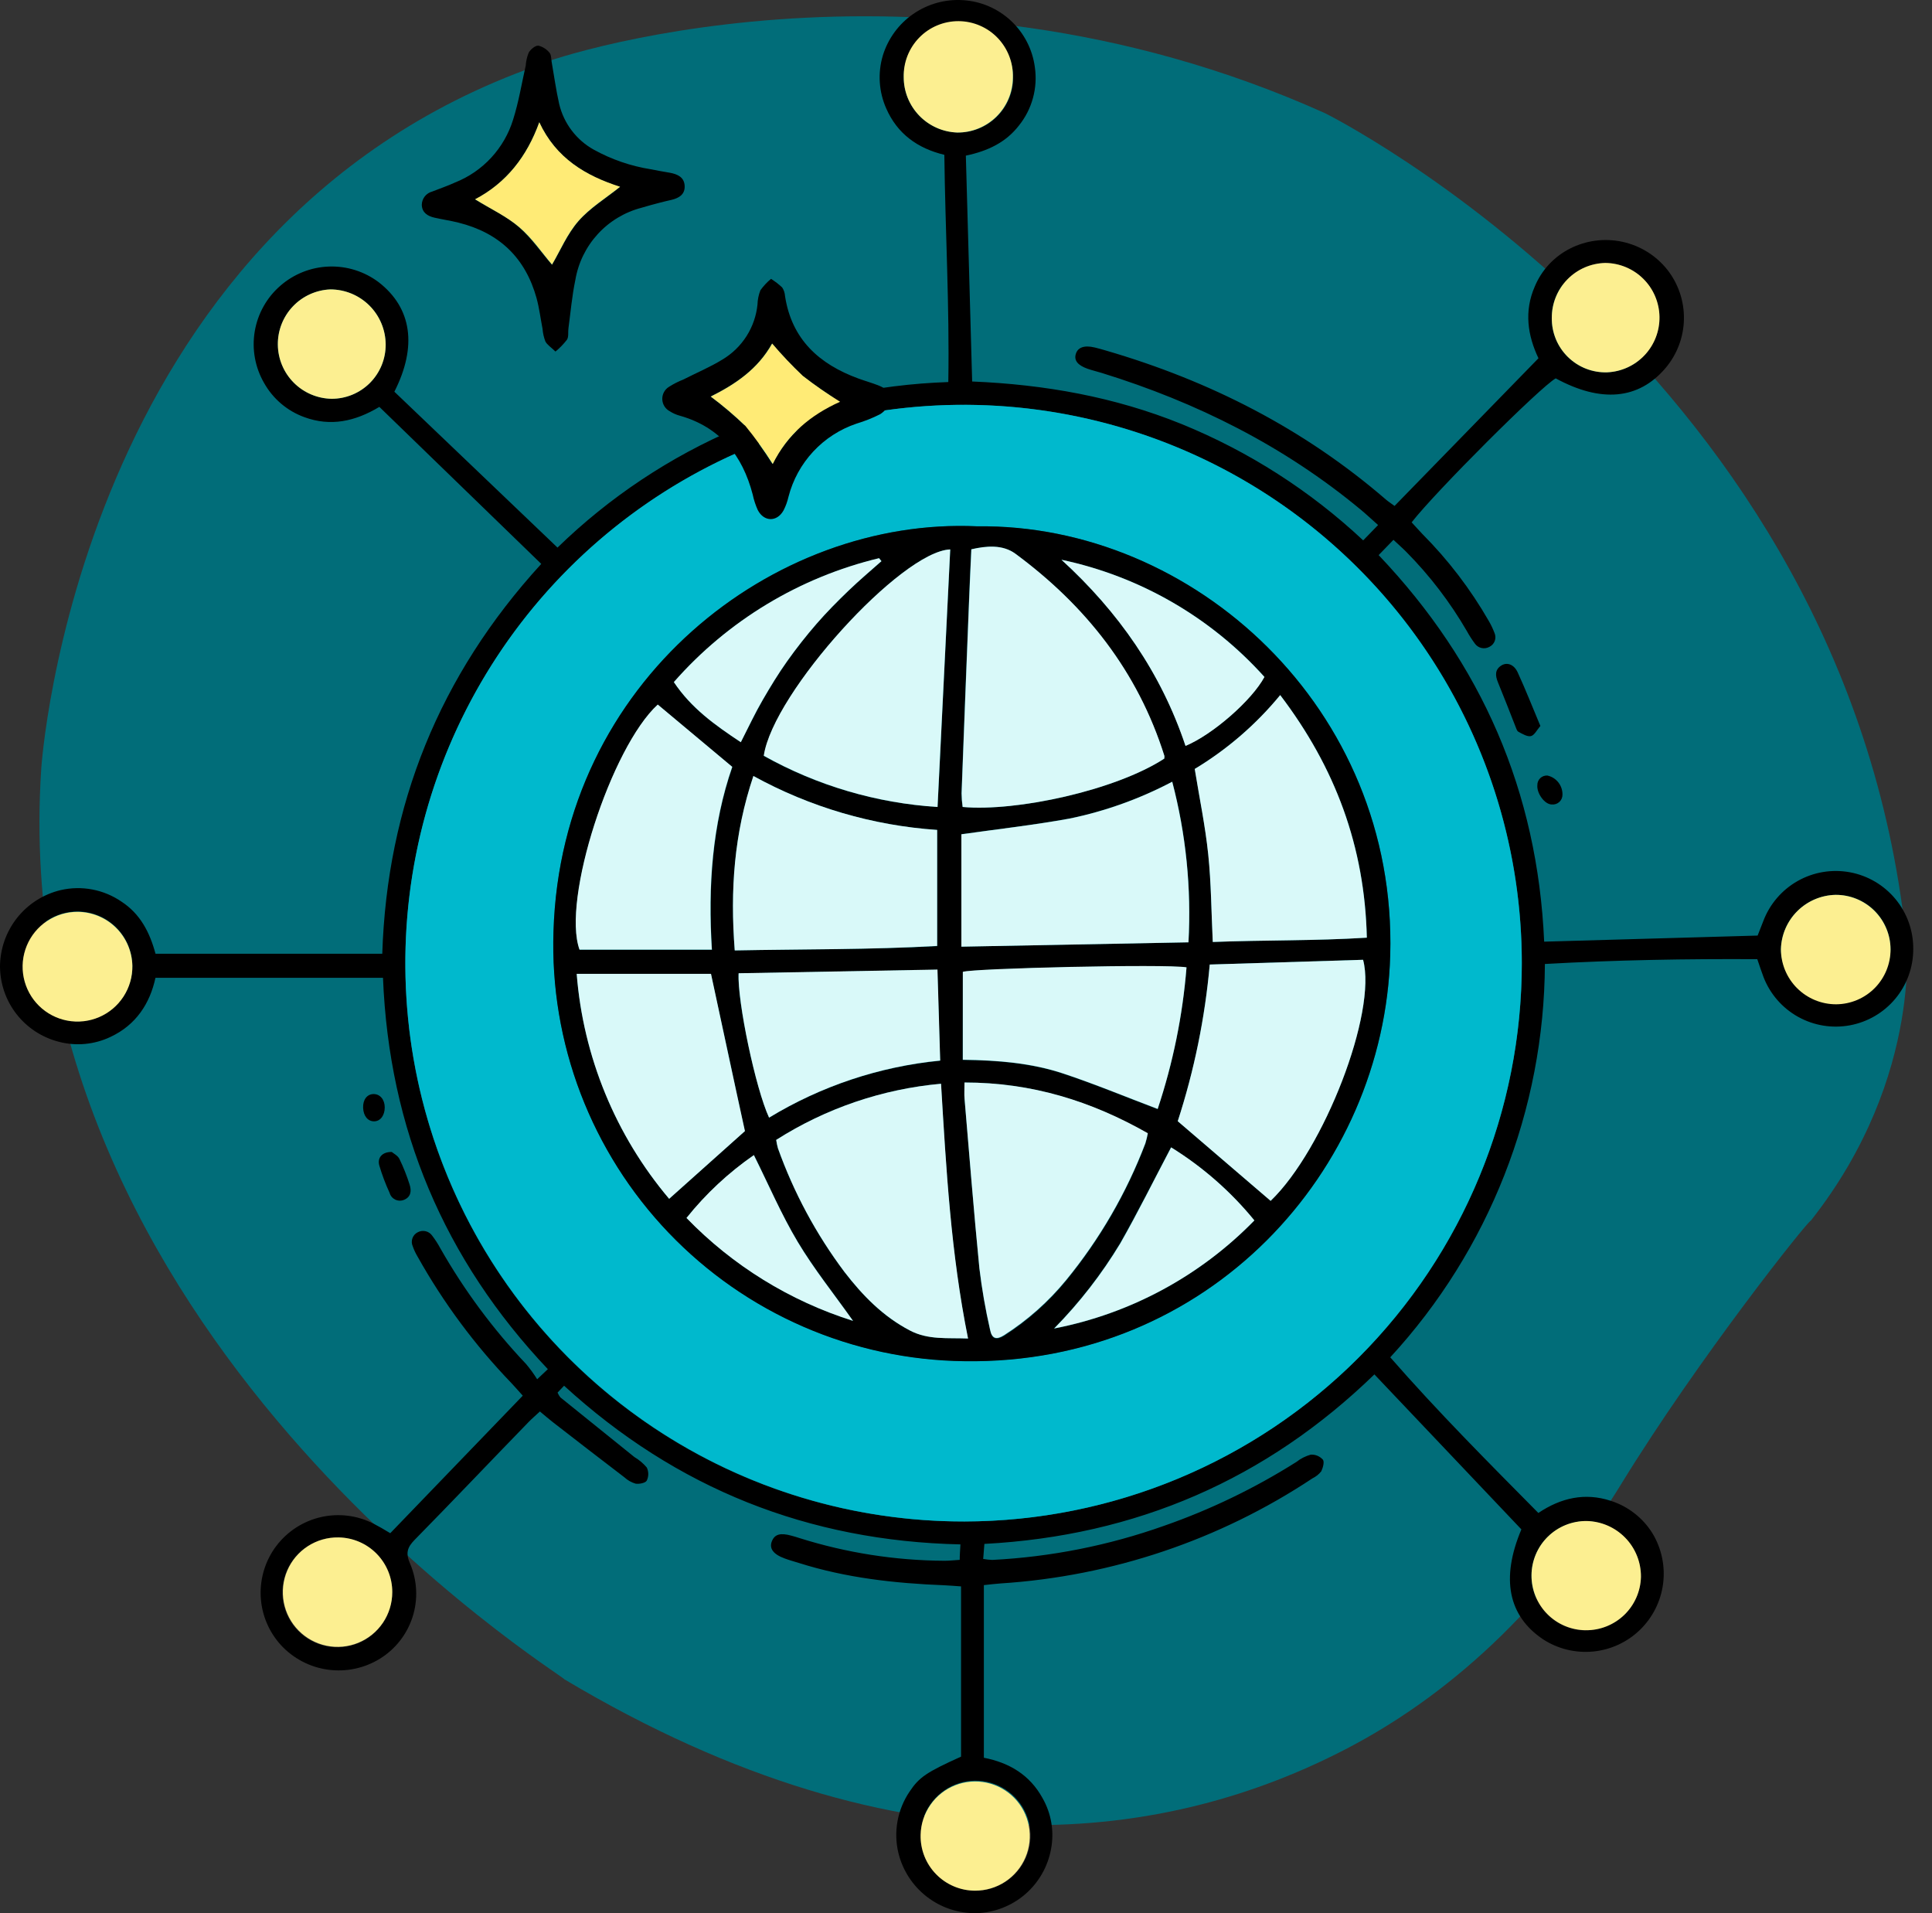 <svg width="101" height="100" viewBox="0 0 101 100" fill="none" xmlns="http://www.w3.org/2000/svg">
<rect x="0" y="0" width="101" height="100" fill="#333333" stroke="none"/>
<path d="M69.276 5.92C69.276 5.92 96.442 19.415 99.626 48.886C99.626 48.533 100.694 56.167 94.665 63.801C94.516 63.801 88.799 70.98 84.743 77.584C81.197 83.365 76.356 88.32 70.335 91.434C61.324 96.103 47.514 98.526 29.5 87.772C29.5 87.594 0.204 69.661 2.156 40.187C2.156 40.187 3.933 11.955 28.079 3.434C28.085 3.256 47.97 -3.669 69.276 5.92Z" fill="#016D79"/>
<path d="M20.617 20.474L29.145 28.622C31.857 25.985 35.032 23.873 38.512 22.391C42.022 20.919 45.771 20.098 49.575 19.969C49.642 15.974 49.415 12.09 49.368 8.092C47.967 7.756 46.908 6.991 46.33 5.669C45.943 4.798 45.88 3.817 46.152 2.903C46.423 2.021 46.982 1.255 47.741 0.73C48.5 0.205 49.413 -0.05 50.334 0.008C51.271 0.063 52.159 0.443 52.846 1.082C53.533 1.721 53.976 2.58 54.099 3.51C54.178 4.049 54.144 4.599 54 5.125C53.857 5.651 53.606 6.141 53.264 6.565C52.584 7.441 51.645 7.893 50.492 8.135C50.6 12.069 50.711 15.968 50.822 19.94C54.615 20.097 58.266 20.745 61.768 22.163C65.279 23.592 68.498 25.653 71.264 28.245L72.043 27.443C71.693 27.133 71.427 26.882 71.147 26.649C67.129 23.313 62.559 21.028 57.595 19.493C57.35 19.417 57.096 19.359 56.853 19.274C56.346 19.093 56.142 18.845 56.238 18.51C56.334 18.174 56.655 18.025 57.233 18.163C57.428 18.209 57.621 18.267 57.817 18.323C63.239 19.902 68.165 22.409 72.457 26.115C72.583 26.223 72.726 26.313 72.904 26.445L80.427 18.726C79.861 17.535 79.668 16.271 80.235 14.973C80.591 14.12 81.239 13.421 82.061 13C82.909 12.565 83.881 12.437 84.812 12.638C85.744 12.839 86.576 13.357 87.168 14.103C87.746 14.842 88.051 15.757 88.031 16.695C88.012 17.632 87.669 18.534 87.061 19.248C85.663 20.885 83.696 21.066 81.329 19.776C80.535 20.217 75.052 25.689 73.797 27.302C73.978 27.498 74.165 27.708 74.357 27.91C75.71 29.269 76.878 30.799 77.833 32.462C77.947 32.658 78.044 32.863 78.125 33.075C78.186 33.207 78.193 33.359 78.144 33.496C78.095 33.634 77.993 33.746 77.862 33.81C77.735 33.881 77.587 33.902 77.445 33.869C77.304 33.836 77.18 33.752 77.097 33.632C76.945 33.426 76.806 33.209 76.683 32.984C75.807 31.475 74.742 30.083 73.514 28.843C73.318 28.645 73.105 28.461 72.846 28.216L72.072 29.015C77.465 34.686 80.378 41.377 80.725 49.219L91.884 48.901C91.972 48.673 92.074 48.413 92.176 48.156C92.51 47.264 93.147 46.518 93.977 46.049C94.806 45.58 95.774 45.419 96.711 45.593C97.647 45.767 98.493 46.266 99.098 47.002C99.703 47.737 100.03 48.663 100.02 49.615C100.019 50.56 99.688 51.474 99.084 52.2C98.48 52.926 97.641 53.418 96.712 53.591C95.784 53.764 94.824 53.608 93.999 53.148C93.174 52.688 92.535 51.955 92.194 51.075C92.083 50.783 91.989 50.491 91.867 50.135C88.175 50.114 84.507 50.176 80.763 50.386C80.727 58.007 77.844 65.34 72.679 70.945C75.151 73.776 77.766 76.396 80.421 79.081C81.606 78.287 82.855 78.007 84.195 78.442C85.105 78.73 85.882 79.333 86.386 80.143C86.864 80.934 87.06 81.864 86.942 82.78C86.823 83.696 86.398 84.545 85.735 85.189C85.072 85.832 84.21 86.232 83.291 86.322C82.371 86.413 81.448 86.189 80.672 85.688C78.846 84.465 78.449 82.51 79.534 79.939L71.85 71.838C66.195 77.324 59.398 80.278 51.461 80.698C51.44 80.969 51.423 81.206 51.399 81.483C51.556 81.511 51.715 81.529 51.875 81.535C54.933 81.379 57.951 80.781 60.837 79.758C63.268 78.911 65.594 77.789 67.771 76.414C67.994 76.238 68.25 76.108 68.524 76.032C68.642 76.025 68.761 76.045 68.87 76.09C68.98 76.136 69.078 76.206 69.157 76.294C69.247 76.411 69.157 76.726 69.072 76.904C68.948 77.06 68.79 77.185 68.611 77.272C63.751 80.496 58.13 82.389 52.31 82.764C52.033 82.781 51.752 82.82 51.434 82.852V91.875C52.765 92.132 53.839 92.777 54.501 93.985C54.96 94.787 55.118 95.726 54.948 96.635C54.783 97.557 54.306 98.395 53.597 99.008C52.887 99.62 51.989 99.97 51.052 99.999C50.115 100.017 49.201 99.715 48.458 99.144C47.716 98.573 47.19 97.766 46.967 96.856C46.835 96.31 46.819 95.742 46.92 95.19C47.02 94.637 47.235 94.111 47.55 93.646C48.055 92.888 48.44 92.631 50.241 91.817V82.919C49.92 82.898 49.657 82.872 49.365 82.86C46.786 82.758 44.235 82.478 41.76 81.693C41.515 81.617 41.267 81.55 41.025 81.46C40.424 81.241 40.202 80.937 40.351 80.561C40.5 80.184 40.806 80.111 41.378 80.269C41.515 80.304 41.652 80.348 41.787 80.391C44.242 81.165 46.8 81.566 49.374 81.579C49.622 81.579 49.873 81.55 50.171 81.532C50.171 81.264 50.194 81.048 50.209 80.724C42.262 80.549 35.361 77.806 29.489 72.43L29.148 72.789C29.185 72.879 29.235 72.964 29.296 73.04C30.582 74.081 31.871 75.12 33.163 76.157C33.408 76.302 33.627 76.486 33.811 76.703C33.863 76.81 33.89 76.927 33.89 77.046C33.89 77.165 33.863 77.282 33.811 77.389C33.738 77.52 33.408 77.578 33.227 77.549C33.01 77.485 32.81 77.372 32.644 77.219C31.395 76.268 30.154 75.305 28.911 74.342C28.689 74.17 28.476 73.983 28.225 73.776C28.012 73.974 27.82 74.138 27.642 74.319C25.657 76.361 23.685 78.442 21.68 80.482C21.283 80.885 21.198 81.188 21.441 81.737C21.814 82.616 21.86 83.6 21.57 84.51C21.28 85.42 20.674 86.196 19.862 86.698C19.052 87.198 18.093 87.401 17.149 87.272C16.206 87.143 15.337 86.691 14.691 85.992C14.048 85.29 13.672 84.386 13.629 83.436C13.586 82.486 13.877 81.551 14.453 80.794C15.029 80.038 15.853 79.507 16.78 79.296C17.707 79.085 18.679 79.206 19.526 79.639C19.8 79.782 20.063 79.93 20.402 80.138C22.707 77.748 25.001 75.369 27.329 72.95C27.093 72.69 26.912 72.477 26.72 72.276C24.815 70.296 23.173 68.081 21.831 65.683C21.729 65.513 21.644 65.332 21.578 65.144C21.517 65.011 21.511 64.86 21.56 64.723C21.609 64.585 21.709 64.472 21.84 64.408C21.968 64.339 22.117 64.321 22.258 64.356C22.399 64.391 22.521 64.477 22.602 64.598C22.758 64.803 22.897 65.019 23.019 65.246C24.263 67.434 25.767 69.465 27.499 71.292C27.712 71.544 27.907 71.812 28.082 72.092L28.64 71.564C23.212 65.826 20.339 59.008 20.022 51.11H8.127C7.836 52.455 7.109 53.576 5.772 54.2C4.937 54.597 3.989 54.688 3.093 54.457C2.213 54.236 1.431 53.729 0.871 53.016C0.311 52.302 0.005 51.422 0 50.514C0.006 49.591 0.322 48.696 0.896 47.973C1.471 47.249 2.271 46.74 3.169 46.525C3.715 46.399 4.28 46.388 4.83 46.493C5.38 46.598 5.901 46.817 6.362 47.135C7.316 47.762 7.821 48.702 8.13 49.852H19.984C20.232 42.098 22.967 35.301 28.296 29.474L19.832 21.267C18.554 22.035 17.276 22.303 15.919 21.807C15.021 21.484 14.269 20.846 13.803 20.013C13.334 19.2 13.162 18.249 13.317 17.323C13.472 16.397 13.944 15.554 14.653 14.938C15.359 14.321 16.255 13.966 17.192 13.932C18.129 13.898 19.049 14.187 19.797 14.751C21.528 16.096 21.823 18.095 20.617 20.474ZM50.419 79.525C56.187 79.516 61.823 77.798 66.616 74.588C71.408 71.378 75.142 66.82 77.345 61.489C79.548 56.158 80.122 50.294 78.995 44.637C77.867 38.98 75.088 33.784 71.009 29.706C66.93 25.627 61.734 22.849 56.077 21.722C50.42 20.595 44.556 21.17 39.225 23.373C33.895 25.577 29.337 29.311 26.127 34.104C22.918 38.897 21.201 44.533 21.192 50.301C21.182 54.142 21.931 57.947 23.397 61.497C24.862 65.047 27.015 68.273 29.73 70.989C32.446 73.704 35.672 75.857 39.223 77.322C42.773 78.786 46.578 79.535 50.419 79.525ZM17.337 20.844C17.71 20.845 18.078 20.771 18.422 20.629C18.766 20.486 19.078 20.277 19.341 20.013C19.604 19.749 19.811 19.436 19.952 19.091C20.093 18.746 20.165 18.377 20.162 18.005C20.158 17.239 19.851 16.507 19.308 15.967C18.765 15.428 18.03 15.126 17.264 15.127C16.521 15.159 15.819 15.479 15.308 16.019C14.796 16.559 14.515 17.277 14.525 18.021C14.534 18.765 14.834 19.476 15.359 20.003C15.884 20.53 16.593 20.832 17.337 20.844ZM50.042 6.927C50.804 6.941 51.54 6.651 52.088 6.122C52.636 5.593 52.951 4.868 52.965 4.107C52.978 3.345 52.689 2.609 52.16 2.061C51.631 1.513 50.906 1.198 50.145 1.184C49.766 1.177 49.389 1.246 49.038 1.387C48.686 1.527 48.365 1.737 48.095 2.002C47.825 2.268 47.611 2.585 47.465 2.935C47.318 3.284 47.243 3.659 47.244 4.038C47.245 4.788 47.537 5.509 48.059 6.048C48.581 6.587 49.292 6.902 50.042 6.927ZM93.101 49.61C93.118 50.354 93.423 51.063 93.954 51.586C94.484 52.109 95.197 52.406 95.942 52.412C96.686 52.419 97.404 52.135 97.943 51.621C98.483 51.107 98.8 50.404 98.83 49.659C98.836 49.28 98.766 48.903 98.624 48.551C98.482 48.199 98.271 47.879 98.004 47.61C97.736 47.341 97.417 47.128 97.066 46.984C96.714 46.841 96.338 46.769 95.958 46.773C95.209 46.789 94.494 47.092 93.962 47.62C93.43 48.148 93.122 48.86 93.101 49.61ZM17.693 80.359C17.123 80.348 16.562 80.507 16.082 80.815C15.601 81.124 15.224 81.569 14.998 82.093C14.772 82.617 14.707 83.197 14.812 83.758C14.917 84.319 15.187 84.836 15.587 85.243C15.987 85.65 16.499 85.929 17.058 86.043C17.617 86.158 18.198 86.103 18.726 85.887C19.254 85.67 19.706 85.3 20.023 84.826C20.34 84.351 20.508 83.793 20.507 83.222C20.51 82.471 20.216 81.748 19.689 81.212C19.162 80.676 18.445 80.369 17.693 80.359ZM6.919 50.482C6.913 49.916 6.74 49.365 6.422 48.897C6.104 48.429 5.654 48.066 5.13 47.853C4.605 47.641 4.03 47.588 3.475 47.701C2.921 47.815 2.413 48.089 2.014 48.491C1.616 48.893 1.345 49.404 1.236 49.959C1.127 50.514 1.184 51.089 1.401 51.612C1.619 52.134 1.985 52.581 2.456 52.896C2.926 53.21 3.479 53.379 4.045 53.38C4.81 53.376 5.542 53.069 6.081 52.526C6.62 51.982 6.922 51.247 6.919 50.482ZM48.125 95.905C48.116 96.284 48.183 96.662 48.322 97.015C48.46 97.368 48.668 97.69 48.933 97.961C49.198 98.233 49.514 98.449 49.863 98.597C50.213 98.745 50.588 98.822 50.967 98.823C51.535 98.829 52.093 98.667 52.568 98.357C53.044 98.047 53.418 97.603 53.641 97.081C53.865 96.559 53.929 95.982 53.825 95.424C53.721 94.865 53.455 94.35 53.058 93.943C52.662 93.536 52.154 93.256 51.599 93.138C51.043 93.019 50.465 93.068 49.937 93.278C49.409 93.488 48.956 93.849 48.633 94.317C48.31 94.784 48.134 95.337 48.125 95.905ZM82.893 85.21C83.644 85.218 84.367 84.931 84.908 84.411C85.448 83.891 85.762 83.178 85.782 82.428C85.788 81.665 85.493 80.93 84.96 80.384C84.427 79.837 83.7 79.523 82.937 79.51C82.562 79.507 82.191 79.578 81.843 79.719C81.496 79.86 81.18 80.068 80.912 80.331C80.645 80.594 80.433 80.907 80.287 81.252C80.141 81.597 80.064 81.968 80.061 82.342C80.058 82.717 80.129 83.089 80.27 83.436C80.411 83.784 80.618 84.1 80.882 84.367C81.144 84.634 81.457 84.847 81.803 84.993C82.148 85.139 82.518 85.215 82.893 85.218V85.21ZM83.92 13.744C83.17 13.76 82.456 14.069 81.933 14.607C81.409 15.144 81.118 15.866 81.122 16.616C81.117 16.995 81.188 17.372 81.332 17.723C81.477 18.073 81.69 18.391 81.961 18.657C82.232 18.923 82.553 19.132 82.906 19.27C83.26 19.408 83.638 19.473 84.017 19.461C84.761 19.428 85.463 19.106 85.974 18.564C86.484 18.021 86.763 17.301 86.75 16.556C86.738 15.811 86.435 15.1 85.907 14.575C85.378 14.05 84.665 13.752 83.92 13.744Z" fill="black"/>
<path d="M29.039 18.375C28.808 18.151 28.607 18.028 28.511 17.847C28.43 17.635 28.38 17.412 28.362 17.185C28.26 16.657 28.193 16.114 28.053 15.594C27.469 13.473 26.097 12.168 23.967 11.637C23.553 11.532 23.13 11.474 22.712 11.377C22.356 11.296 22.059 11.112 22.05 10.703C22.053 10.544 22.108 10.391 22.206 10.266C22.305 10.141 22.442 10.052 22.596 10.012C22.992 9.854 23.398 9.72 23.789 9.539C24.509 9.253 25.155 8.81 25.68 8.241C26.205 7.672 26.596 6.993 26.824 6.253C27.116 5.331 27.271 4.371 27.484 3.428C27.499 3.196 27.552 2.967 27.638 2.751C27.74 2.579 27.98 2.375 28.143 2.386C28.373 2.442 28.579 2.572 28.727 2.757C28.826 2.865 28.811 3.081 28.841 3.247C28.969 3.977 29.068 4.706 29.232 5.433C29.351 5.935 29.573 6.407 29.885 6.818C30.196 7.23 30.59 7.572 31.041 7.823C31.966 8.334 32.974 8.681 34.018 8.847C34.353 8.917 34.692 8.97 35.027 9.031C35.418 9.104 35.766 9.259 35.792 9.708C35.818 10.158 35.5 10.353 35.103 10.447C34.911 10.493 34.715 10.534 34.52 10.587C34.187 10.674 33.857 10.762 33.53 10.861C32.653 11.09 31.86 11.568 31.248 12.237C30.636 12.906 30.229 13.737 30.078 14.631C29.903 15.466 29.83 16.321 29.716 17.167C29.69 17.366 29.736 17.599 29.643 17.751C29.466 17.981 29.263 18.191 29.039 18.375ZM28.193 6.39C27.548 8.182 26.471 9.559 24.837 10.426C25.668 10.934 26.488 11.302 27.145 11.885C27.802 12.469 28.312 13.219 28.858 13.841C29.302 13.088 29.661 12.227 30.241 11.561C30.822 10.896 31.66 10.377 32.416 9.772C30.621 9.189 29.059 8.272 28.193 6.39Z" fill="black"/>
<path d="M80.527 37.945C80.343 38.155 80.215 38.436 80.028 38.476C79.841 38.517 79.582 38.357 79.374 38.246C79.293 38.199 79.26 38.053 79.217 37.954C78.925 37.19 78.613 36.422 78.306 35.657C78.163 35.307 78.14 34.983 78.516 34.767C78.808 34.607 79.155 34.738 79.342 35.147C79.754 36.043 80.115 36.965 80.527 37.945Z" fill="black"/>
<path d="M20.481 60.212C20.568 60.288 20.793 60.398 20.881 60.576C21.092 61.011 21.27 61.461 21.415 61.922C21.52 62.243 21.482 62.567 21.123 62.713C21.05 62.744 20.971 62.759 20.891 62.757C20.812 62.755 20.734 62.736 20.662 62.702C20.591 62.667 20.527 62.618 20.476 62.557C20.425 62.496 20.388 62.424 20.367 62.348C20.152 61.883 19.972 61.403 19.827 60.912C19.716 60.506 19.991 60.203 20.481 60.212Z" fill="black"/>
<path d="M80.897 40.537C81.123 40.587 81.324 40.714 81.467 40.896C81.61 41.078 81.686 41.303 81.682 41.535C81.683 41.607 81.669 41.678 81.641 41.744C81.612 41.81 81.57 41.869 81.517 41.918C81.464 41.966 81.402 42.003 81.333 42.026C81.265 42.048 81.193 42.056 81.121 42.048C80.751 42.048 80.331 41.465 80.369 41.045C80.366 40.975 80.379 40.907 80.405 40.843C80.431 40.779 80.47 40.721 80.52 40.673C80.57 40.625 80.629 40.588 80.694 40.565C80.759 40.541 80.828 40.532 80.897 40.537Z" fill="black"/>
<path d="M18.983 57.906C18.966 57.48 19.188 57.188 19.529 57.185C19.87 57.182 20.113 57.477 20.113 57.883C20.113 58.288 19.897 58.604 19.564 58.61C19.231 58.615 19.001 58.335 18.983 57.906Z" fill="black"/>
<path d="M50.419 79.525C44.646 79.534 39 77.831 34.196 74.631C29.391 71.431 25.643 66.878 23.427 61.548C21.21 56.217 20.624 50.349 21.743 44.686C22.862 39.023 25.635 33.819 29.712 29.732C33.789 25.645 38.987 22.859 44.647 21.727C50.308 20.594 56.177 21.166 61.513 23.37C66.848 25.574 71.41 29.31 74.622 34.107C77.833 38.904 79.55 44.546 79.555 50.319C79.561 58.054 76.495 65.476 71.032 70.953C65.569 76.429 58.154 79.512 50.419 79.525ZM51.081 27.51C40.488 27.014 29.334 35.558 28.937 48.67C28.841 51.564 29.323 54.449 30.356 57.154C31.39 59.859 32.953 62.331 34.954 64.424C36.955 66.517 39.354 68.189 42.01 69.342C44.666 70.496 47.526 71.107 50.422 71.141C63.175 71.333 72.364 61.218 72.679 49.916C73.041 37.029 62.407 27.364 51.081 27.51Z" fill="#00B9CD"/>
<path d="M17.337 20.844C16.593 20.832 15.883 20.53 15.358 20.003C14.833 19.476 14.534 18.765 14.525 18.021C14.515 17.277 14.796 16.559 15.307 16.019C15.819 15.478 16.521 15.159 17.264 15.127C18.03 15.126 18.765 15.428 19.308 15.967C19.851 16.507 20.158 17.239 20.162 18.005C20.164 18.377 20.093 18.746 19.952 19.091C19.811 19.435 19.603 19.749 19.341 20.013C19.078 20.277 18.766 20.486 18.422 20.629C18.078 20.771 17.709 20.845 17.337 20.844Z" fill="#FCEF91"/>
<path d="M50.043 6.927C49.293 6.902 48.582 6.587 48.06 6.048C47.538 5.509 47.245 4.788 47.244 4.038C47.234 3.656 47.3 3.275 47.439 2.919C47.579 2.563 47.788 2.239 48.056 1.965C48.323 1.691 48.642 1.474 48.995 1.327C49.348 1.179 49.727 1.104 50.109 1.105C50.491 1.107 50.87 1.185 51.221 1.336C51.573 1.486 51.89 1.706 52.155 1.982C52.42 2.258 52.627 2.584 52.763 2.941C52.9 3.298 52.963 3.679 52.95 4.061C52.947 4.44 52.87 4.815 52.722 5.164C52.574 5.514 52.36 5.83 52.09 6.096C51.82 6.362 51.5 6.573 51.149 6.715C50.798 6.858 50.422 6.93 50.043 6.927Z" fill="#FCEF91"/>
<path d="M93.102 49.61C93.122 48.86 93.431 48.148 93.963 47.62C94.495 47.092 95.209 46.789 95.959 46.773C96.717 46.769 97.446 47.067 97.985 47.6C98.524 48.134 98.829 48.86 98.833 49.618C98.837 50.377 98.539 51.106 98.006 51.645C97.472 52.184 96.746 52.489 95.988 52.493C95.609 52.494 95.233 52.42 94.883 52.275C94.533 52.13 94.214 51.918 93.946 51.65C93.678 51.383 93.466 51.064 93.32 50.714C93.176 50.364 93.101 49.989 93.102 49.61Z" fill="#FCEF91"/>
<path d="M17.694 80.359C18.445 80.369 19.163 80.676 19.689 81.212C20.216 81.748 20.51 82.471 20.507 83.222C20.506 83.79 20.337 84.344 20.02 84.815C19.703 85.286 19.254 85.652 18.728 85.867C18.203 86.081 17.626 86.135 17.07 86.02C16.514 85.905 16.005 85.628 15.607 85.223C15.209 84.819 14.941 84.305 14.836 83.747C14.732 83.189 14.795 82.613 15.019 82.091C15.242 81.57 15.616 81.127 16.093 80.818C16.569 80.51 17.126 80.35 17.694 80.359Z" fill="#FCEF91"/>
<path d="M6.92 50.482C6.929 51.052 6.768 51.611 6.458 52.089C6.148 52.567 5.703 52.942 5.179 53.166C4.656 53.39 4.077 53.453 3.517 53.347C2.957 53.241 2.442 52.971 2.036 52.571C1.631 52.171 1.354 51.659 1.24 51.1C1.127 50.542 1.182 49.963 1.399 49.436C1.616 48.909 1.985 48.459 2.459 48.143C2.933 47.827 3.49 47.658 4.06 47.66C4.81 47.665 5.529 47.963 6.063 48.49C6.597 49.017 6.904 49.732 6.92 50.482Z" fill="#FCEF91"/>
<path d="M48.128 95.905C48.14 95.343 48.319 94.797 48.641 94.336C48.962 93.875 49.413 93.519 49.936 93.313C50.459 93.108 51.032 93.061 51.581 93.179C52.131 93.297 52.633 93.575 53.026 93.978C53.418 94.38 53.682 94.89 53.786 95.443C53.89 95.995 53.828 96.566 53.608 97.084C53.389 97.601 53.021 98.043 52.552 98.352C52.083 98.661 51.532 98.825 50.97 98.823C50.591 98.822 50.215 98.745 49.866 98.597C49.517 98.449 49.2 98.233 48.936 97.961C48.671 97.69 48.463 97.368 48.324 97.015C48.186 96.662 48.119 96.284 48.128 95.905Z" fill="#FCEF91"/>
<path d="M82.896 85.21C82.521 85.207 82.15 85.13 81.805 84.984C81.46 84.838 81.147 84.625 80.884 84.358C80.621 84.091 80.413 83.775 80.272 83.427C80.132 83.08 80.061 82.708 80.064 82.334C80.066 81.959 80.143 81.588 80.289 81.243C80.435 80.898 80.648 80.585 80.915 80.322C81.182 80.059 81.498 79.851 81.846 79.71C82.193 79.57 82.565 79.499 82.939 79.501C83.703 79.514 84.43 79.828 84.963 80.375C85.496 80.921 85.791 81.656 85.785 82.42C85.767 83.171 85.454 83.886 84.913 84.408C84.372 84.93 83.647 85.218 82.896 85.21Z" fill="#FCEF91"/>
<path d="M83.924 13.744C84.669 13.752 85.382 14.05 85.91 14.575C86.439 15.1 86.741 15.811 86.754 16.556C86.766 17.301 86.488 18.021 85.977 18.564C85.467 19.106 84.764 19.428 84.02 19.461C83.641 19.473 83.263 19.408 82.91 19.27C82.557 19.132 82.235 18.923 81.965 18.657C81.694 18.391 81.48 18.073 81.336 17.723C81.192 17.372 81.12 16.995 81.125 16.616C81.121 15.866 81.413 15.144 81.936 14.607C82.46 14.069 83.174 13.76 83.924 13.744Z" fill="#FCEF91"/>
<path d="M28.193 6.39C29.068 8.273 30.621 9.189 32.416 9.761C31.66 10.365 30.843 10.861 30.241 11.55C29.64 12.239 29.302 13.076 28.858 13.829C28.327 13.207 27.817 12.446 27.145 11.874C26.474 11.302 25.669 10.934 24.837 10.415C26.471 9.559 27.548 8.182 28.193 6.39Z" fill="#FFEB76"/>
<path d="M40.307 14.576C40.515 14.706 40.711 14.857 40.89 15.025C40.978 15.159 41.03 15.313 41.039 15.472C41.386 17.742 42.828 19.038 44.883 19.788C45.239 19.919 45.609 20.019 45.962 20.162C46.315 20.305 46.619 20.553 46.546 20.941C46.461 21.235 46.271 21.487 46.012 21.65C45.615 21.851 45.201 22.015 44.775 22.143C43.911 22.434 43.133 22.936 42.512 23.604C41.892 24.271 41.447 25.083 41.22 25.966C41.164 26.214 41.077 26.455 40.96 26.681C40.619 27.291 39.939 27.282 39.615 26.661C39.497 26.399 39.408 26.127 39.349 25.846C38.815 23.804 37.648 22.321 35.532 21.726C35.348 21.676 35.173 21.598 35.013 21.495C34.899 21.435 34.803 21.345 34.734 21.236C34.666 21.127 34.627 21.001 34.623 20.872C34.618 20.744 34.647 20.616 34.707 20.502C34.768 20.388 34.857 20.291 34.966 20.223C35.207 20.069 35.462 19.939 35.728 19.835C36.405 19.49 37.114 19.193 37.771 18.79C38.279 18.486 38.709 18.068 39.027 17.569C39.345 17.069 39.541 16.502 39.6 15.913C39.607 15.659 39.659 15.408 39.752 15.171C39.911 14.95 40.097 14.75 40.307 14.576ZM43.916 20.996C43.24 20.581 42.586 20.13 41.958 19.645C41.394 19.111 40.859 18.547 40.356 17.955C39.618 19.292 38.448 20.08 37.146 20.725C37.782 21.199 38.387 21.713 38.958 22.263C39.474 22.895 39.95 23.557 40.385 24.247C41.17 22.698 42.367 21.697 43.916 20.999V20.996Z" fill="black"/>
<path d="M43.917 20.999C42.367 21.696 41.171 22.697 40.398 24.25C39.962 23.56 39.486 22.897 38.97 22.265C38.399 21.716 37.794 21.202 37.158 20.728C38.448 20.083 39.618 19.295 40.368 17.958C40.871 18.55 41.406 19.114 41.97 19.648C42.595 20.133 43.244 20.584 43.917 20.999Z" fill="#FFEB76"/>
<path d="M51.082 27.51C62.407 27.364 73.041 37.029 72.677 49.925C72.362 61.213 63.172 71.342 50.419 71.149C47.524 71.116 44.664 70.505 42.008 69.351C39.352 68.198 36.952 66.526 34.951 64.433C32.95 62.339 31.387 59.868 30.354 57.163C29.321 54.457 28.838 51.573 28.935 48.679C29.335 35.558 40.48 27.014 51.082 27.51ZM60.864 39.653C60.87 39.604 60.87 39.555 60.864 39.507C59.474 35.094 56.752 31.657 53.078 28.943C52.404 28.447 51.54 28.531 50.772 28.709C50.726 29.728 50.682 30.635 50.647 31.546C50.514 34.853 50.386 38.16 50.262 41.468C50.265 41.705 50.283 41.942 50.317 42.177C53.136 42.44 58.316 41.31 60.864 39.653ZM63.242 50.415C62.994 53.199 62.433 55.946 61.57 58.604L66.426 62.768C69.213 60.095 72 52.907 71.258 50.167L63.242 50.415ZM40.573 59.581C40.594 59.728 40.624 59.873 40.663 60.016C41.492 62.334 42.664 64.514 44.142 66.483C45.09 67.715 46.158 68.818 47.565 69.544C48.522 70.046 49.517 69.918 50.603 69.962C49.704 65.505 49.462 61.122 49.191 56.646C46.127 56.922 43.173 57.928 40.579 59.581H40.573ZM62.46 40.193C62.711 41.742 63.014 43.195 63.166 44.663C63.318 46.131 63.327 47.657 63.403 49.236C66.099 49.131 68.74 49.181 71.457 49.011C71.346 44.243 69.811 40.12 66.928 36.332C65.668 37.863 64.156 39.169 62.457 40.193H62.46ZM50.425 56.581C50.425 56.943 50.407 57.194 50.425 57.457C50.676 60.41 50.909 63.366 51.201 66.317C51.33 67.396 51.517 68.467 51.759 69.527C51.855 70.003 52.088 70.061 52.491 69.819C53.718 69.035 54.814 68.062 55.736 66.936C57.493 64.791 58.891 62.377 59.877 59.786C59.93 59.614 59.973 59.44 60.006 59.263C57.05 57.55 53.941 56.584 50.422 56.581H50.425ZM49.016 42.18C49.24 37.624 49.459 33.171 49.678 28.718C47.124 28.808 40.413 36.2 39.931 39.516C42.721 41.072 45.824 41.982 49.013 42.18H49.016ZM62.133 49.254C62.29 46.427 62.003 43.593 61.284 40.855C59.595 41.747 57.788 42.396 55.917 42.781C54.055 43.12 52.167 43.333 50.262 43.601V49.481L62.133 49.254ZM38.413 49.677C42 49.607 45.487 49.642 48.995 49.455V43.379C45.626 43.15 42.347 42.188 39.388 40.56C38.376 43.566 38.165 46.525 38.41 49.677H38.413ZM34.389 36.837C31.952 39.066 29.358 47.05 30.304 49.648H37.223C37.013 46.33 37.243 43.105 38.288 40.093L34.389 36.837ZM34.973 62.672L38.936 59.123C38.352 56.371 37.769 53.675 37.161 50.906H30.149C30.489 55.233 32.179 59.345 34.982 62.66L34.973 62.672ZM50.326 55.403C52.173 55.426 53.912 55.569 55.579 56.12C57.245 56.672 58.824 57.331 60.519 57.974C61.319 55.577 61.826 53.092 62.028 50.573C60.951 50.386 50.839 50.622 50.334 50.809L50.326 55.403ZM40.197 58.429C42.917 56.774 45.975 55.755 49.144 55.446C49.094 53.835 49.05 52.312 49.001 50.69L38.606 50.882C38.539 52.33 39.502 56.908 40.205 58.417L40.197 58.429ZM61.208 59.984C60.289 61.735 59.457 63.393 58.547 64.995C57.572 66.609 56.411 68.104 55.088 69.448C59.08 68.677 62.74 66.702 65.577 63.79C64.348 62.285 62.878 60.995 61.225 59.972L61.208 59.984ZM55.491 29.258C58.471 31.98 60.7 35.167 61.975 38.978C63.403 38.395 65.451 36.589 66.102 35.374C63.302 32.263 59.587 30.121 55.491 29.258ZM38.729 38.795C39.146 37.986 39.487 37.268 39.881 36.583C40.275 35.897 40.699 35.208 41.16 34.557C41.621 33.907 42.152 33.23 42.694 32.605C43.237 31.98 43.783 31.438 44.358 30.88C44.933 30.323 45.508 29.847 46.086 29.331L45.963 29.176C41.801 30.174 38.051 32.436 35.227 35.652C36.131 37.014 37.351 37.887 38.729 38.795ZM44.6 69.04C43.59 67.612 42.557 66.32 41.708 64.91C40.859 63.501 40.197 61.939 39.417 60.375C38.09 61.294 36.903 62.401 35.895 63.661C38.302 66.149 41.291 67.997 44.591 69.04H44.6Z" fill="black"/>
<path d="M60.864 39.653C58.316 41.31 53.136 42.434 50.326 42.18C50.292 41.945 50.274 41.708 50.27 41.471C50.395 38.163 50.523 34.856 50.656 31.549C50.691 30.638 50.734 29.73 50.781 28.712C51.549 28.534 52.413 28.449 53.087 28.945C56.761 31.659 59.483 35.097 60.873 39.51C60.876 39.557 60.873 39.605 60.864 39.653Z" fill="#D9F9F9"/>
<path d="M63.242 50.415L71.258 50.167C71.999 52.907 69.215 60.089 66.425 62.768L61.569 58.604C62.433 55.946 62.994 53.199 63.242 50.415Z" fill="#D9F9F9"/>
<path d="M40.578 59.581C43.174 57.928 46.13 56.921 49.196 56.646C49.467 61.122 49.709 65.505 50.608 69.962C49.523 69.918 48.528 70.046 47.57 69.544C46.164 68.809 45.096 67.715 44.147 66.483C42.669 64.514 41.497 62.334 40.669 60.016C40.63 59.873 40.599 59.728 40.578 59.581Z" fill="#D9F9F9"/>
<path d="M62.457 40.192C64.155 39.169 65.666 37.863 66.925 36.331C69.808 40.125 71.343 44.243 71.454 49.011C68.737 49.181 66.096 49.131 63.4 49.236C63.324 47.657 63.318 46.151 63.163 44.663C63.009 43.175 62.708 41.742 62.457 40.192Z" fill="#D9F9F9"/>
<path d="M50.421 56.581C53.941 56.581 57.049 57.55 60.005 59.231C59.972 59.408 59.929 59.582 59.877 59.754C58.891 62.344 57.492 64.759 55.736 66.903C54.813 68.03 53.718 69.003 52.49 69.787C52.088 70.04 51.854 69.982 51.758 69.495C51.516 68.435 51.33 67.364 51.2 66.285C50.909 63.334 50.675 60.378 50.424 57.425C50.401 57.194 50.421 56.943 50.421 56.581Z" fill="#D9F9F9"/>
<path d="M49.012 42.18C45.822 41.978 42.717 41.063 39.928 39.501C40.409 36.2 47.121 28.808 49.675 28.718C49.456 33.171 49.234 37.624 49.012 42.18Z" fill="#D9F9F9"/>
<path d="M62.129 49.254L50.258 49.481V43.607C52.163 43.338 54.052 43.125 55.913 42.787C57.784 42.401 59.591 41.753 61.28 40.861C61.999 43.597 62.285 46.429 62.129 49.254Z" fill="#D9F9F9"/>
<path d="M38.41 49.677C38.165 46.513 38.376 43.566 39.385 40.56C42.344 42.188 45.623 43.15 48.992 43.379V49.443C45.484 49.642 41.997 49.607 38.41 49.677Z" fill="#D9F9F9"/>
<path d="M34.386 36.825L38.279 40.081C37.234 43.093 37.004 46.318 37.214 49.636H30.295C29.355 47.033 31.949 39.054 34.386 36.825Z" fill="#D9F9F9"/>
<path d="M34.981 62.66C32.178 59.344 30.488 55.231 30.148 50.902H37.17C37.768 53.672 38.337 56.368 38.944 59.12L34.981 62.66Z" fill="#D9F9F9"/>
<path d="M50.335 55.391V50.797C50.84 50.611 60.952 50.374 62.028 50.561C61.826 53.08 61.319 55.565 60.52 57.962C58.824 57.32 57.222 56.654 55.579 56.109C53.936 55.563 52.182 55.414 50.335 55.391Z" fill="#D9F9F9"/>
<path d="M40.205 58.417C39.502 56.908 38.539 52.33 38.615 50.87L49.009 50.678C49.059 52.3 49.103 53.824 49.152 55.434C45.984 55.743 42.925 56.763 40.205 58.417Z" fill="#D9F9F9"/>
<path d="M61.225 59.972C62.877 60.995 64.348 62.285 65.576 63.789C62.745 66.693 59.095 68.663 55.114 69.436C56.437 68.092 57.597 66.597 58.572 64.983C59.486 63.381 60.306 61.715 61.225 59.972Z" fill="#D9F9F9"/>
<path d="M55.491 29.258C59.588 30.124 63.304 32.27 66.102 35.386C65.451 36.6 63.403 38.395 61.976 38.99C60.7 35.167 58.471 31.98 55.491 29.258Z" fill="#D9F9F9"/>
<path d="M38.728 38.795C37.36 37.887 36.14 37.014 35.227 35.652C38.048 32.438 41.796 30.176 45.954 29.176L46.077 29.331C45.493 29.847 44.909 30.343 44.349 30.88C43.789 31.417 43.208 32.004 42.686 32.605C42.163 33.206 41.629 33.883 41.151 34.557C40.672 35.231 40.275 35.891 39.872 36.583C39.47 37.274 39.137 37.986 38.728 38.795Z" fill="#D9F9F9"/>
<path d="M44.592 69.039C41.288 67.998 38.296 66.15 35.887 63.661C36.895 62.401 38.082 61.294 39.409 60.375C40.188 61.939 40.848 63.483 41.7 64.91C42.552 66.337 43.582 67.612 44.592 69.039Z" fill="#D9F9F9"/>
</svg>
